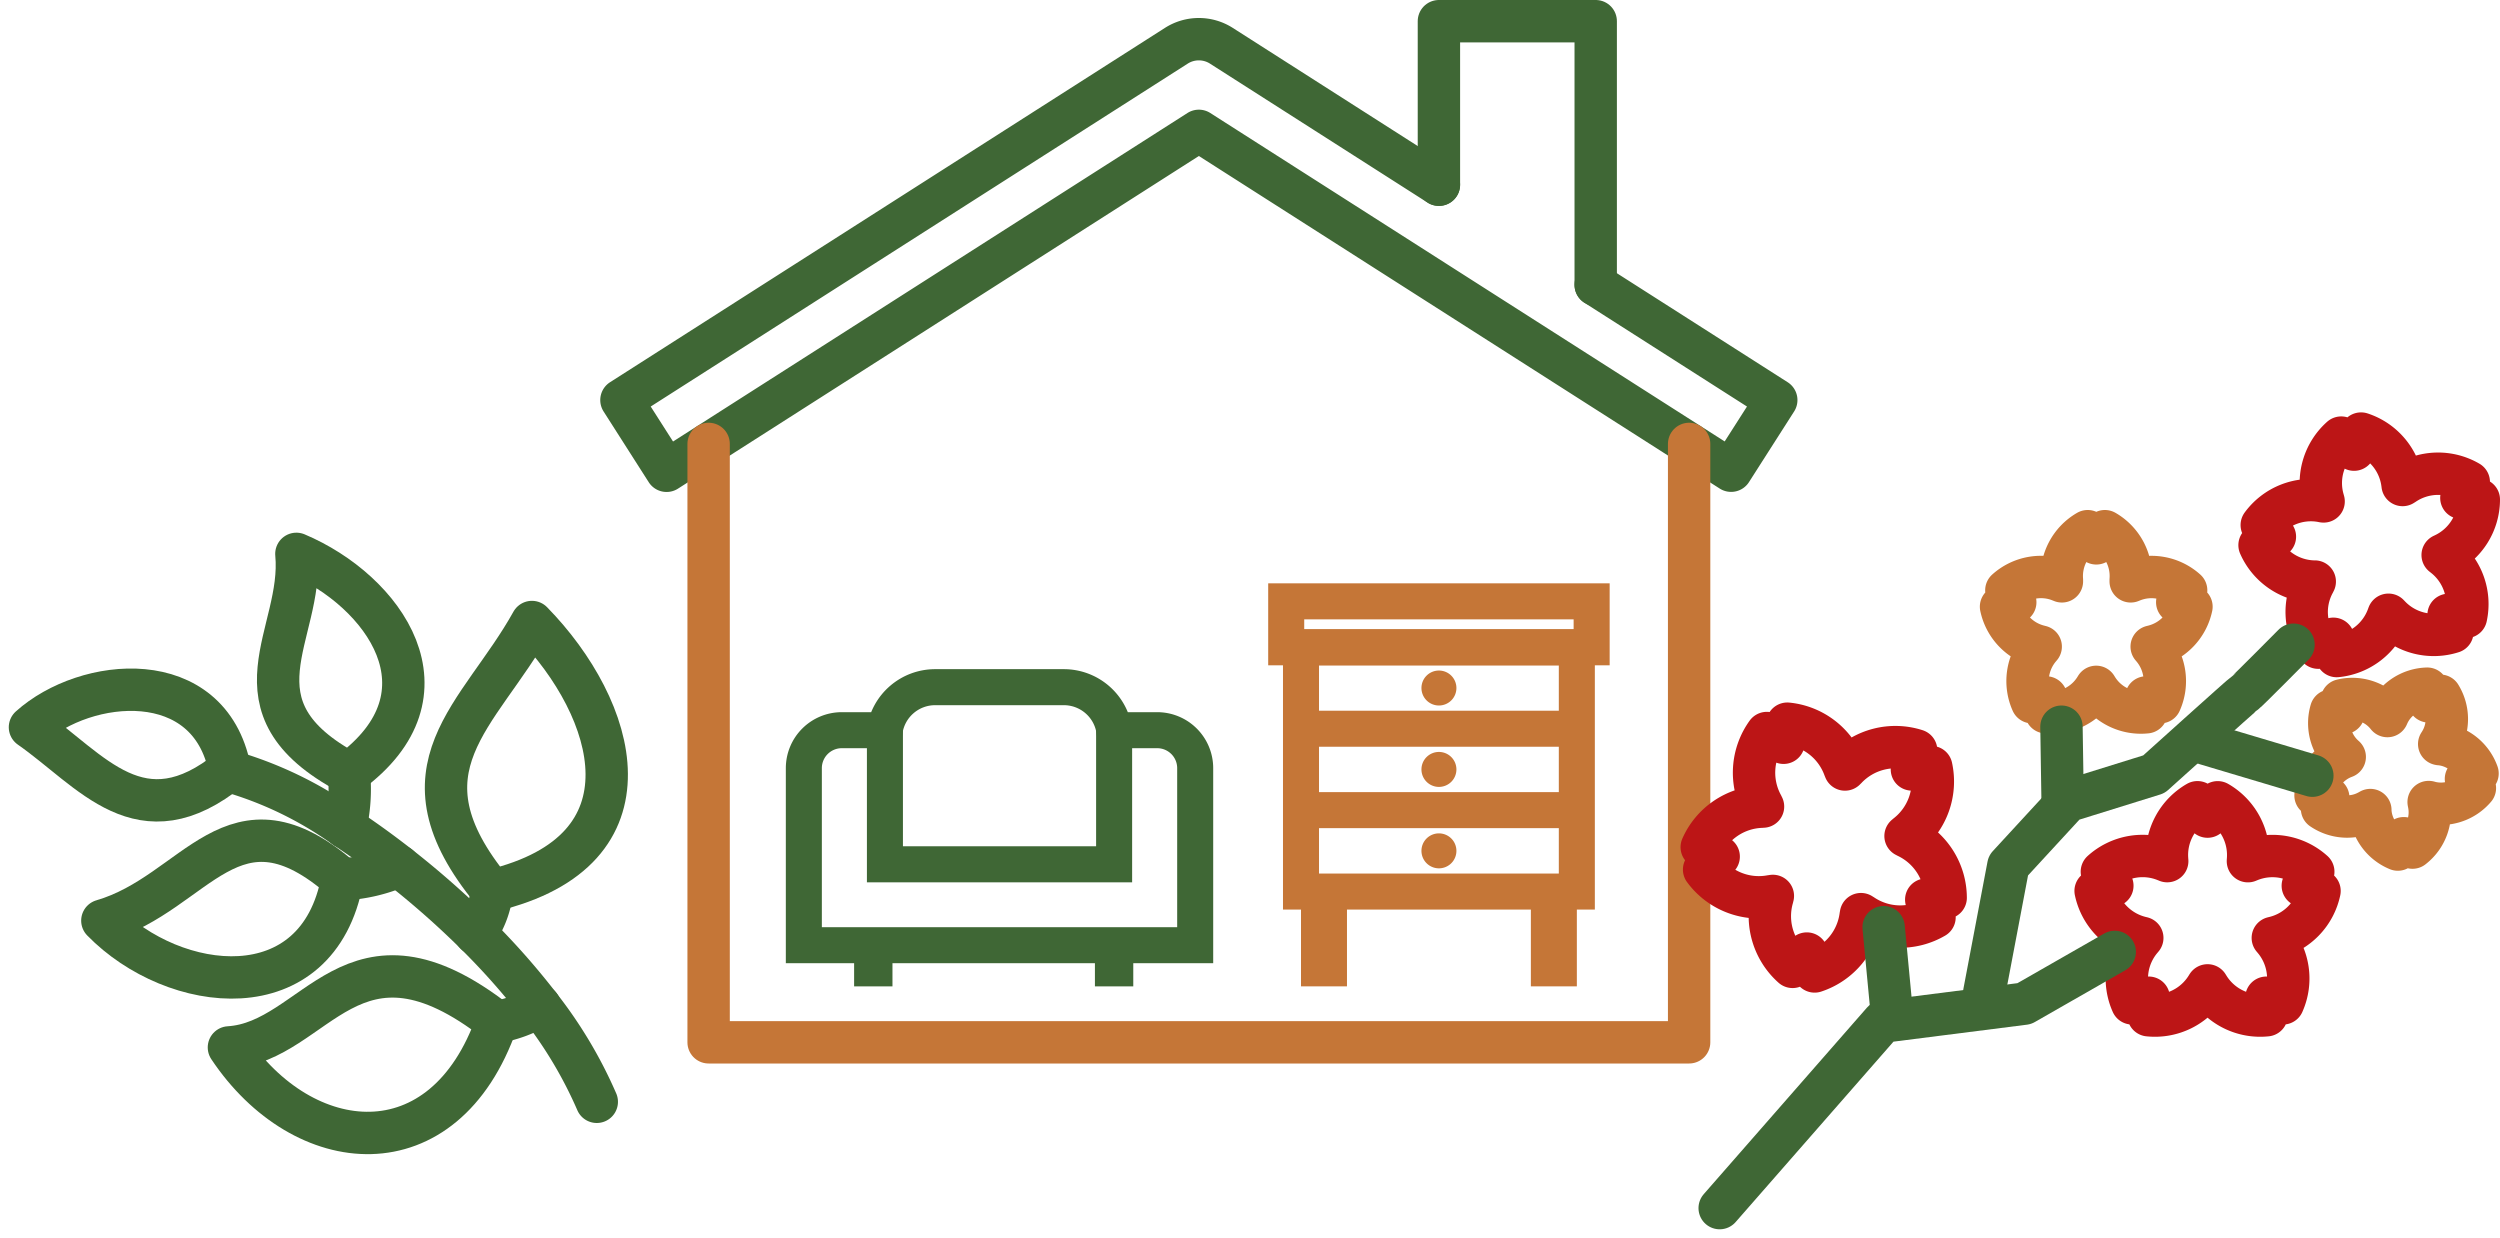 <svg xmlns="http://www.w3.org/2000/svg" width="117.99" height="58.43" viewBox="0 0 117.99 58.43">
  <g id="グループ_42411" data-name="グループ 42411" transform="translate(8015.433 12514)">
    <path id="パス_130106" data-name="パス 130106" d="M26.789,22.494V14.777h7.4v12.44" transform="translate(-7974.311 -12527.777)" fill="none" stroke="#3f6735" stroke-linecap="round" stroke-linejoin="round" stroke-width="2"/>
    <path id="パス_130107" data-name="パス 130107" d="M55.036,26.76,63.558,32.2l-2.13,3.333L36.308,19.494,11.186,35.537,9.056,32.2,35.242,15.479a1.975,1.975,0,0,1,2.13,0l10.265,6.557" transform="translate(-7995.159 -12527.318)" fill="none" stroke="#3f6735" stroke-linecap="round" stroke-linejoin="round" stroke-width="2"/>
    <path id="パス_130108" data-name="パス 130108" d="M57.223,23.947V52.189H10.947V23.947" transform="translate(-7992.936 -12516.996)" fill="none" stroke="#c57637" stroke-linecap="round" stroke-linejoin="round" stroke-width="2"/>
    <g id="グループ_42403" data-name="グループ 42403" transform="translate(-7935.121 -12493.541)">
      <path id="パス_130187" data-name="パス 130187" d="M41.364,6.282c-.02-.018-.042-.032-.063-.05.024-.012.048-.021.072-.034a2.873,2.873,0,0,0,1.634-2.583l-.823-.079.349-.75a2.875,2.875,0,0,0-3.056.1c-.023.013-.044.028-.066.041,0-.025,0-.05-.01-.076A2.874,2.874,0,0,0,37.449.5l-.33.758L36.513.69a2.874,2.874,0,0,0-.852,2.936c.005.027.015.05.021.076-.027,0-.051-.011-.078-.014a2.875,2.875,0,0,0-2.841,1.129l.62.549-.724.4a2.876,2.876,0,0,0,2.528,1.718c.026,0,.051,0,.077,0-.011.023-.024.046-.035.07a2.873,2.873,0,0,0,.2,3.05l.712-.419L36.3,11a2.874,2.874,0,0,0,2.415-1.874c.011-.025.018-.05.028-.075.019.018.035.039.055.057a2.875,2.875,0,0,0,2.962.756l-.18-.808.821.1A2.875,2.875,0,0,0,41.364,6.282Z" transform="translate(-6.329 -0.496)" fill="none" stroke="#bc1516" stroke-linecap="round" stroke-linejoin="round" stroke-width="2"/>
      <path id="パス_130188" data-name="パス 130188" d="M33.761,25.955l-.789-.245.494-.662a2.873,2.873,0,0,0-3.011-.528c-.025.008-.048.021-.073.03,0-.027.005-.052.005-.079a2.874,2.874,0,0,0-1.432-2.7l-.478.675L28,21.769a2.873,2.873,0,0,0-1.433,2.7c0,.028,0,.053.006.079-.025-.009-.048-.021-.074-.03a2.871,2.871,0,0,0-3.01.528l.494.662-.789.245a2.874,2.874,0,0,0,2.125,2.2c.026.008.052.011.077.019-.016.021-.035.039-.051.061a2.873,2.873,0,0,0-.428,3.027l.783-.266-.011.827a2.873,2.873,0,0,0,2.746-1.342c.015-.022.027-.045.042-.067.015.022.026.045.042.067a2.873,2.873,0,0,0,2.746,1.342l-.011-.827.783.266a2.876,2.876,0,0,0-.429-3.027c-.016-.022-.034-.04-.051-.061.026-.008.051-.011.077-.019A2.875,2.875,0,0,0,33.761,25.955Z" transform="translate(-4.601 -4.365)" fill="none" stroke="#bc1516" stroke-linecap="round" stroke-linejoin="round" stroke-width="2"/>
      <path id="パス_130189" data-name="パス 130189" d="M26.805,10.095l-.671-.209.42-.563A2.443,2.443,0,0,0,24,8.874c-.022.007-.041.018-.063.025,0-.023,0-.044,0-.067a2.443,2.443,0,0,0-1.217-2.3l-.406.574-.406-.574a2.445,2.445,0,0,0-1.217,2.3c0,.023,0,.044,0,.067-.021-.008-.04-.018-.063-.025a2.443,2.443,0,0,0-2.559.449l.42.563-.671.209a2.442,2.442,0,0,0,1.806,1.867c.022.008.044.011.066.017-.014.018-.03.033-.044.052a2.442,2.442,0,0,0-.364,2.572l.666-.225-.009.7a2.442,2.442,0,0,0,2.334-1.141c.014-.019.023-.039.036-.058.013.019.022.039.036.058a2.442,2.442,0,0,0,2.334,1.141l-.009-.7.666.225a2.442,2.442,0,0,0-.364-2.572c-.014-.019-.03-.034-.044-.052.022-.006.044-.009.066-.017A2.442,2.442,0,0,0,26.805,10.095Z" transform="translate(-3.689 -1.921)" fill="none" stroke="#c57637" stroke-linecap="round" stroke-linejoin="round" stroke-width="2"/>
      <path id="パス_130190" data-name="パス 130190" d="M43.76,19.308a2.1,2.1,0,0,0-1.752-1.382c-.019,0-.038,0-.057-.007.01-.017.021-.031.031-.049A2.1,2.1,0,0,0,42,15.639l-.54.268-.073-.6a2.1,2.1,0,0,0-1.856,1.239c-.009.018-.015.035-.024.053-.013-.015-.024-.031-.037-.045a2.1,2.1,0,0,0-2.117-.7l.088.6-.592-.116a2.1,2.1,0,0,0,.6,2.149c.014.014.029.025.044.039-.018.008-.037.013-.054.021a2.1,2.1,0,0,0-1.324,1.8l.6.1-.293.527a2.1,2.1,0,0,0,2.23.089c.018-.008.033-.019.05-.028,0,.019,0,.038,0,.058A2.1,2.1,0,0,0,40,22.9l.28-.535.411.442a2.1,2.1,0,0,0,.773-2.093c0-.02-.008-.038-.011-.057.019,0,.037.011.057.015a2.1,2.1,0,0,0,2.126-.675l-.422-.432Z" transform="translate(-7.143 -3.263)" fill="none" stroke="#c57637" stroke-linecap="round" stroke-linejoin="round" stroke-width="2"/>
      <path id="パス_130191" data-name="パス 130191" d="M12.013,25.374a3.2,3.2,0,0,0-1.82-2.874l-.074-.039c.021-.018.043-.035.064-.054a3.2,3.2,0,0,0,1.151-3.2l-.914.112.2-.9a3.2,3.2,0,0,0-3.3.843c-.021.019-.04.039-.06.059-.011-.026-.021-.052-.032-.078a3.2,3.2,0,0,0-2.689-2.084l-.176.9L3.573,17.6a3.2,3.2,0,0,0-.218,3.395c.011.026.024.05.037.076-.028,0-.056,0-.084.006A3.2,3.2,0,0,0,.5,22.986l.8.446-.688.611A3.2,3.2,0,0,0,3.774,25.3c.028,0,.055-.008.083-.012-.007.028-.015.054-.02.082a3.2,3.2,0,0,0,.951,3.266l.672-.628.368.844A3.2,3.2,0,0,0,8,26.231c.006-.028.009-.055.015-.083.024.015.047.031.071.044a3.2,3.2,0,0,0,3.4.105l-.39-.834Z" transform="translate(-0.497 -3.463)" fill="none" stroke="#bc1516" stroke-linecap="round" stroke-linejoin="round" stroke-width="2"/>
      <path id="パス_130192" data-name="パス 130192" d="M1.609,42.319l7.7-8.8,6.676-.849,4.27-2.443" transform="translate(-0.759 -5.76)" fill="none" stroke="#3f6735" stroke-linecap="round" stroke-linejoin="round" stroke-width="2"/>
      <path id="パス_130193" data-name="パス 130193" d="M16.559,28.84l1.14-6.011L20.5,19.788l4.07-1.266s4.18-3.768,4.288-3.834,2.3-2.281,2.3-2.281" transform="translate(-3.225 -2.439)" fill="none" stroke="#3f6735" stroke-linecap="round" stroke-linejoin="round" stroke-width="2"/>
      <line id="線_778" data-name="線 778" x1="0.052" y1="3.374" transform="translate(16.981 13.838)" fill="none" stroke="#3f6735" stroke-linecap="round" stroke-linejoin="round" stroke-width="2"/>
      <line id="線_779" data-name="線 779" x1="5.597" y1="1.67" transform="translate(23.225 14.481)" fill="none" stroke="#3f6735" stroke-linecap="round" stroke-linejoin="round" stroke-width="2"/>
      <line id="線_780" data-name="線 780" x1="0.376" y1="3.959" transform="translate(8.588 23.3)" fill="none" stroke="#3f6735" stroke-linecap="round" stroke-linejoin="round" stroke-width="2"/>
    </g>
    <g id="グループ_42402" data-name="グループ 42402" transform="matrix(0.777, -0.629, 0.629, 0.777, -8016.424, -12477.741)">
      <path id="パス_130195" data-name="パス 130195" d="M3.7,23.1a20.623,20.623,0,0,0,.749-5.211,34.029,34.029,0,0,0-.2-4.552A41.5,41.5,0,0,0,3.44,8.574c-.242-1.056-.518-2.067-.817-3.01A17.819,17.819,0,0,0,0,0" transform="translate(9.061 7.49)" fill="none" stroke="#3f6735" stroke-linecap="round" stroke-linejoin="round" stroke-width="2"/>
      <path id="パス_130196" data-name="パス 130196" d="M0,1.095A4.348,4.348,0,0,0,1.887,0" transform="translate(13.306 19.728)" fill="none" stroke="#3f6735" stroke-linecap="round" stroke-linejoin="round" stroke-width="2"/>
      <path id="パス_130197" data-name="パス 130197" d="M9.441,0C9.976,5.711,7.344,12.181,0,8.669-.059,1.19,4.724,1.9,9.441,0Z" transform="translate(15.193 11.058)" fill="none" stroke="#3f6735" stroke-linecap="round" stroke-linejoin="round" stroke-width="2"/>
      <path id="パス_130198" data-name="パス 130198" d="M5.311,0C7.425,3.958,7.086,9.918.727,9.607-1.88,3.452,3.2,3.182,5.311,0Z" transform="translate(12.704 1.56)" fill="none" stroke="#3f6735" stroke-linecap="round" stroke-linejoin="round" stroke-width="2"/>
      <path id="パス_130199" data-name="パス 130199" d="M0,0C.446,4.819,5.2,9.753,10.034,5.612,8.862-1.164,4.281,1.8,0,0Z" transform="translate(0 9.255)" fill="none" stroke="#3f6735" stroke-linecap="round" stroke-linejoin="round" stroke-width="2"/>
      <path id="パス_130200" data-name="パス 130200" d="M0,.008C3.538-.178,8.436,3.046,6.084,7.489.655,7.5.988,3.421,0,.008Z" transform="translate(3.088 0)" fill="none" stroke="#3f6735" stroke-linecap="round" stroke-linejoin="round" stroke-width="2"/>
      <path id="パス_130201" data-name="パス 130201" d="M10.635,7.025C8.674-1.452,3.439,2.415.048,0-.532,6.267,4.212,11,10.635,7.025Z" transform="translate(0.83 17.667)" fill="none" stroke="#3f6735" stroke-linecap="round" stroke-linejoin="round" stroke-width="2"/>
      <path id="パス_130202" data-name="パス 130202" d="M1.747,0A7.893,7.893,0,0,1,0,1.885" transform="translate(11.685 11.167)" fill="none" stroke="#3f6735" stroke-linecap="round" stroke-linejoin="round" stroke-width="2"/>
      <path id="パス_130203" data-name="パス 130203" d="M0,0A7.563,7.563,0,0,0,2.468,1.2" transform="translate(10.034 14.866)" fill="none" stroke="#3f6735" stroke-linecap="round" stroke-linejoin="round" stroke-width="2"/>
      <path id="パス_130204" data-name="パス 130204" d="M0,0A5.991,5.991,0,0,0,2.053.684" transform="translate(11.464 24.693)" fill="none" stroke="#3f6735" stroke-linecap="round" stroke-linejoin="round" stroke-width="2"/>
    </g>
    <g id="グループ_42408" data-name="グループ 42408" transform="translate(-7977.495 -12481.568)">
      <path id="パス_130205" data-name="パス 130205" d="M18.945,3.555a1.792,1.792,0,0,0-1.268-.525H15.651A2.41,2.41,0,0,0,13.27,1H7.2A2.409,2.409,0,0,0,4.818,3.03H2.793A1.792,1.792,0,0,0,1,4.822v8.356H19.47V4.822A1.79,1.79,0,0,0,18.945,3.555Z" transform="translate(-1 -1)" fill="none" stroke="#3f6735" stroke-miterlimit="10" stroke-width="1.7"/>
      <rect id="長方形_69311" data-name="長方形 69311" width="1.81" height="1.943" transform="translate(13.738 12.178)" fill="#3f6735"/>
      <rect id="長方形_69312" data-name="長方形 69312" width="1.81" height="1.943" transform="translate(2.373 12.178)" fill="#3f6735"/>
      <path id="パス_130206" data-name="パス 130206" d="M107.059,56.727v6.349h10.817V56.727" transform="translate(-103.232 -54.717)" fill="none" stroke="#3f6735" stroke-miterlimit="10" stroke-width="1.7"/>
    </g>
    <g id="グループ_42409" data-name="グループ 42409" transform="translate(-7954.729 -12485.619)">
      <rect id="長方形_69313" data-name="長方形 69313" width="14.415" height="2.169" transform="translate(0)" fill="none" stroke="#c57637" stroke-miterlimit="10" stroke-width="1.7"/>
      <rect id="長方形_69315" data-name="長方形 69315" width="13.018" height="11.527" transform="translate(0.698 2.17)" fill="none" stroke="#c57637" stroke-miterlimit="10" stroke-width="1.7"/>
      <line id="線_781" data-name="線 781" x1="13.018" transform="translate(0.698 9.854)" fill="none" stroke="#c57637" stroke-miterlimit="10" stroke-width="1.7"/>
      <line id="線_782" data-name="線 782" x1="13.018" transform="translate(0.698 6.012)" fill="none" stroke="#c57637" stroke-miterlimit="10" stroke-width="1.7"/>
      <rect id="長方形_69316" data-name="長方形 69316" width="2.17" height="4.475" transform="translate(0.698 13.696)" fill="#c57637"/>
      <rect id="長方形_69317" data-name="長方形 69317" width="2.17" height="4.475" transform="translate(11.547 13.696)" fill="#c57637"/>
      <path id="パス_130207" data-name="パス 130207" d="M181.673,93.022a.825.825,0,1,1-.825.824A.824.824,0,0,1,181.673,93.022Z" transform="translate(-174.465 -89.756)" fill="#c57637"/>
      <path id="パス_130208" data-name="パス 130208" d="M181.673,201.28a.825.825,0,1,1-.825.824A.824.824,0,0,1,181.673,201.28Z" transform="translate(-174.465 -194.172)" fill="#c57637"/>
      <path id="パス_130209" data-name="パス 130209" d="M181.673,309.539a.825.825,0,1,1-.825.824A.824.824,0,0,1,181.673,309.539Z" transform="translate(-174.465 -298.588)" fill="#c57637"/>
    </g>
  </g>
</svg>
